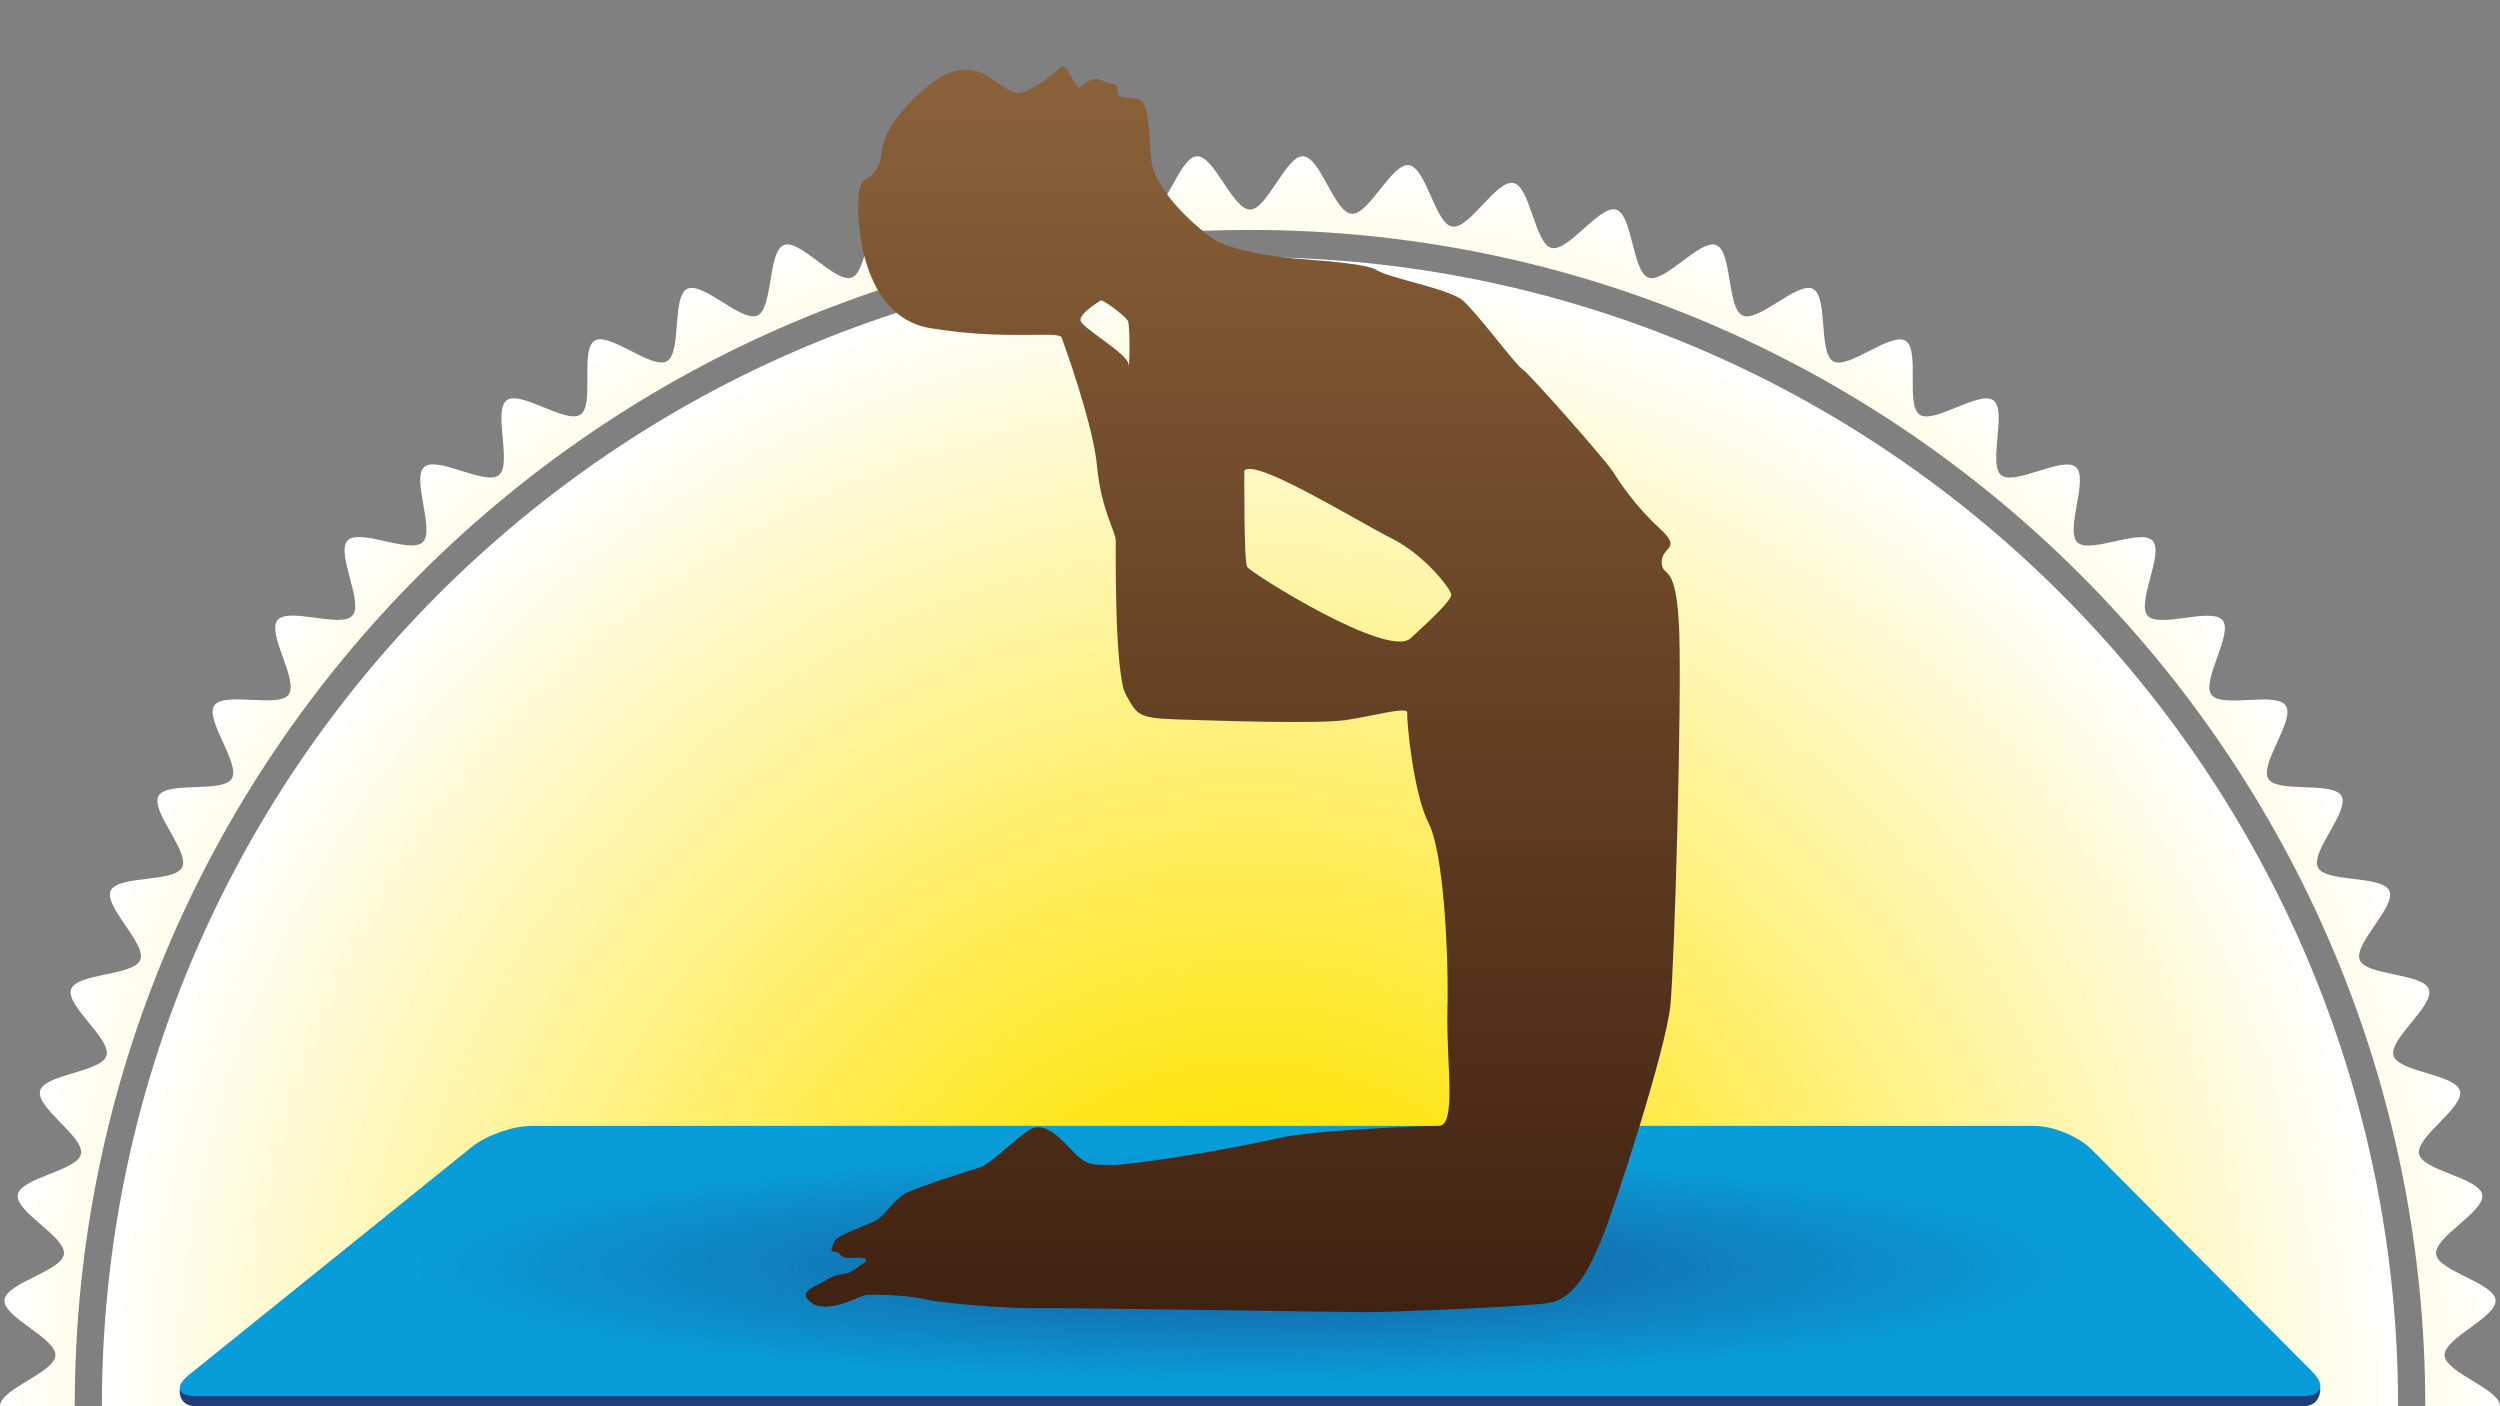 <?xml version="1.0" encoding="UTF-8"?><svg xmlns="http://www.w3.org/2000/svg" width="640" height="360" xmlns:xlink="http://www.w3.org/1999/xlink" viewBox="0 0 640 360"><rect x="0" y="0" width="640" height="360" fill="#808080" stroke="none"/><defs><style>.q{fill:url(#p);}.r{fill:url(#d);}.s{fill:url(#c);}.t,.u,.v{fill:none;}.w{fill:#203c7c;}.x{fill:#089cd8;}.u{clip-path:url(#n);}.v{clip-path:url(#b);}.y{fill:url(#o);opacity:.68;}</style><clipPath id="b"><rect class="t" width="640" height="360"/></clipPath><radialGradient id="c" cx="320" cy="360" fx="320" fy="360" r="320" gradientUnits="userSpaceOnUse"><stop offset=".2" stop-color="#fee300"/><stop offset="1" stop-color="#fff"/></radialGradient><radialGradient id="d" cy="360" fy="360" r="294.042" xlink:href="#c"/><clipPath id="n"><polygon class="t" points="593.999 359.938 46.001 359.938 136.001 288 520.999 288 593.999 359.938"/></clipPath><radialGradient id="o" cx="137.354" cy="1036.825" fx="137.354" fy="1036.825" r="198.606" gradientTransform="translate(172.547 172.019) scale(1.073 .147)" gradientUnits="userSpaceOnUse"><stop offset="0" stop-color="#203c7c"/><stop offset="1" stop-color="#203c7c" stop-opacity="0"/></radialGradient><linearGradient id="p" x1="318.137" y1="335.915" x2="318.137" y2="17" gradientUnits="userSpaceOnUse"><stop offset="0" stop-color="#402211"/><stop offset="1" stop-color="#8b6239"/></linearGradient></defs><g id="a"><g class="v"><path class="s" d="m625.816,373.014c.184-4.412,14.184-8.557,14.184-13.014s-14-8.603-14.184-13.016c-.185-4.452,13.418-9.754,13.049-14.156-.372-4.435-14.671-7.386-15.226-11.767-.56-4.416,12.548-10.848,11.807-15.206-.746-4.385-15.243-6.11-16.169-10.432-.932-4.347,11.581-11.872,10.471-16.15-1.116-4.303-15.707-4.783-16.999-9.011-1.299-4.25,10.526-12.819,9.053-16.991-1.479-4.189-16.058-3.42-17.708-7.526-1.656-4.121,9.395-13.668,7.571-17.7-1.83-4.045-16.29-2.034-18.284-5.985-2-3.962,8.198-14.417,6.037-18.281-2.166-3.873-16.403-.638-18.726-4.408-2.328-3.777,6.947-15.06,4.465-18.728-2.486-3.674-16.397.756-19.032-2.805-2.638-3.565,5.65-15.593,2.866-19.04-2.786-3.449-16.274,2.14-19.201-1.187-2.928-3.328,4.316-16.014,1.25-19.214-3.066-3.201-16.035,3.507-19.233.438-3.198-3.068,2.953-16.32-.372-19.251-3.324-2.93-15.682,4.848-19.128,2.059-3.443-2.787,1.568-16.511-1.994-19.152-3.558-2.638-15.216,6.157-18.887,3.668-3.666-2.485.168-16.584-3.606-18.915-3.767-2.326-14.638,7.425-18.509,5.256-3.861-2.164-1.238-16.538-5.198-18.54-3.949-1.997-13.953,8.645-17.995,6.812-4.029-1.826-2.639-16.372-6.757-18.03-4.103-1.652-13.162,9.805-17.349,8.324-4.168-1.474-4.023-16.085-8.271-17.385-4.226-1.294-12.273,10.896-16.573,9.778-4.276-1.111-5.38-15.681-9.724-16.614-4.319-.927-11.297,11.906-15.679,11.159-4.353-.742-6.693-15.165-11.105-15.725-4.379-.556-10.244,12.824-14.678,12.451-4.398-.37-7.948-14.544-12.396-14.729-4.408-.184-9.13,13.642-13.583,13.642s-9.176-13.826-13.585-13.642c-4.449.186-8,14.36-12.399,14.73-4.431.373-10.294-13.008-14.671-12.452-4.412.56-6.753,14.983-11.106,15.725-4.382.747-11.359-12.087-15.677-11.16-4.344.933-5.446,15.502-9.721,16.614-4.299,1.117-12.345-11.074-16.57-9.781-4.247,1.3-4.103,15.912-8.271,17.385-4.186,1.481-13.244-9.977-17.346-8.326-4.117,1.657-2.726,16.203-6.755,18.028-4.042,1.831-14.043-8.812-17.991-6.816-3.959,2.002-1.335,16.375-5.196,18.538-3.87,2.168-14.739-7.585-18.505-5.26-3.774,2.33.059,16.429-3.606,18.913-3.671,2.488-15.327-6.309-18.885-3.672-3.562,2.641,1.448,16.365-1.996,19.151-3.446,2.788-15.804-4.991-19.128-2.062-3.325,2.931,2.824,16.183-.374,19.251-3.199,3.068-16.167-3.641-19.233-.44-3.066,3.2,4.177,15.887,1.248,19.215-2.928,3.326-16.416-2.265-19.202,1.185-2.784,3.446,5.502,15.476,2.864,19.041-2.636,3.561-16.548-.87-19.034,2.804-2.483,3.669,6.79,14.954,4.462,18.731-2.324,3.77-16.561.535-18.728,4.409-2.162,3.865,8.035,14.321,6.034,18.285-1.995,3.953-16.456,1.942-18.286,5.988-1.825,4.033,9.225,13.582,7.568,17.704-1.65,4.106-16.229,3.337-17.709,7.528-1.473,4.171,10.351,12.741,9.052,16.991-1.292,4.23-15.884,4.71-17,9.014-1.111,4.28,11.402,11.806,10.47,16.155-.926,4.322-15.423,6.048-16.17,10.434-.741,4.356,12.367,10.789,11.807,15.204-.555,4.383-14.854,7.335-15.226,11.773-.369,4.401,13.235,9.702,13.049,14.153-.184,4.412-14.184,8.557-14.184,13.014s14,8.603,14.184,13.015c.185,4.452-13.418,9.754-13.049,14.156.372,4.435,14.671,7.386,15.226,11.767.56,4.416-12.548,10.849-11.807,15.206.746,4.386,15.243,6.111,16.169,10.432.932,4.347-11.581,11.872-10.471,16.15,1.116,4.302,15.707,4.783,16.999,9.011,1.299,4.25-10.526,12.819-9.053,16.991,1.479,4.19,16.058,3.421,17.708,7.526,1.656,4.121-9.395,13.668-7.571,17.7,1.83,4.045,16.29,2.034,18.284,5.985,2,3.963-8.198,14.417-6.037,18.281,2.166,3.873,16.403.639,18.726,4.408,2.328,3.777-6.947,15.06-4.465,18.729,2.486,3.674,16.397-.756,19.032,2.805,2.638,3.565-5.65,15.593-2.866,19.04,2.786,3.45,16.274-2.14,19.201,1.187,2.928,3.328-4.316,16.014-1.25,19.214,3.066,3.201,16.035-3.506,19.233-.438,3.198,3.068-2.953,16.32.372,19.252,3.324,2.93,15.682-4.848,19.128-2.059,3.443,2.787-1.568,16.511,1.994,19.152,3.558,2.638,15.216-6.157,18.887-3.668,3.666,2.485-.168,16.584,3.606,18.915,3.767,2.327,14.638-7.425,18.509-5.256,3.861,2.164,1.238,16.538,5.198,18.54,3.949,1.997,13.953-8.645,17.995-6.813,4.029,1.826,2.639,16.372,6.757,18.03,4.103,1.652,13.162-9.805,17.349-8.325,4.168,1.474,4.023,16.085,8.271,17.386,4.226,1.294,12.273-10.897,16.573-9.779,4.276,1.112,5.38,15.682,9.724,16.614,4.319.927,11.297-11.906,15.679-11.159,4.353.742,6.693,15.165,11.105,15.725,4.379.556,10.244-12.825,14.678-12.451,4.398.37,7.948,14.543,12.396,14.729,4.408.184,9.13-13.642,13.583-13.642s9.176,13.826,13.585,13.642c4.449-.186,8-14.36,12.399-14.73,4.431-.373,10.294,13.008,14.671,12.452,4.412-.56,6.753-14.983,11.106-15.725,4.382-.747,11.359,12.087,15.677,11.16,4.344-.932,5.446-15.502,9.721-16.613,4.299-1.117,12.345,11.074,16.57,9.78,4.247-1.3,4.103-15.911,8.271-17.385,4.186-1.48,13.244,9.978,17.346,8.326,4.117-1.657,2.726-16.203,6.755-18.028,4.042-1.832,14.043,8.811,17.991,6.815,3.959-2.002,1.335-16.375,5.196-18.538,3.87-2.168,14.739,7.585,18.505,5.26,3.774-2.33-.059-16.429,3.606-18.913,3.671-2.488,15.327,6.309,18.885,3.671,3.562-2.641-1.448-16.365,1.996-19.151,3.446-2.789,15.804,4.991,19.128,2.062,3.325-2.931-2.824-16.184.374-19.251,3.199-3.069,16.167,3.641,19.233.44,3.066-3.2-4.177-15.886-1.248-19.214,2.928-3.327,16.416,2.265,19.202-1.185,2.784-3.447-5.502-15.476-2.864-19.041,2.636-3.561,16.548.87,19.034-2.804,2.483-3.669-6.79-14.954-4.462-18.731,2.324-3.77,16.561-.535,18.728-4.409,2.162-3.865-8.035-14.321-6.034-18.285,1.995-3.952,16.456-1.941,18.286-5.988,1.825-4.033-9.225-13.582-7.568-17.704,1.65-4.106,16.229-3.338,17.709-7.528,1.473-4.172-10.351-12.741-9.052-16.991,1.292-4.23,15.884-4.71,17-9.014,1.111-4.28-11.402-11.806-10.47-16.155.926-4.322,15.423-6.048,16.17-10.434.741-4.357-12.367-10.789-11.807-15.205.555-4.383,14.854-7.335,15.226-11.773.369-4.401-13.235-9.702-13.049-14.154Zm-305.816,288.121c-165.897,0-300.87-135.092-300.87-301.134S154.103,58.866,320,58.866s300.87,135.092,300.87,301.134-134.973,301.134-300.87,301.134Z"/><path class="r" d="m320,65.828C157.935,65.828,26.087,197.792,26.087,360s131.848,294.172,293.913,294.172,293.913-131.964,293.913-294.172S482.065,65.828,320,65.828Z"/></g></g><g id="m"><path class="w" d="m593.997,355.432s.279,4.568-4.443,4.568H50.203c-4.722,0-4.184-4.282-4.184-4.282l74.765-56.082c3.677-2.963,10.548-5.387,15.27-5.387h384.82c4.722,0,11.307,2.742,14.633,6.093l58.49,55.091Z"/><path class="x" d="m592.091,351.319c3.327,3.351,2.185,6.093-2.537,6.093H50.203c-4.722,0-5.577-2.424-1.9-5.387l72.482-58.411c3.677-2.963,10.548-5.387,15.27-5.387h384.82c4.722,0,11.307,2.742,14.633,6.093l56.584,56.999Z"/><g class="u"><ellipse class="y" cx="320" cy="324.536" rx="299.999" ry="38.401"/></g><path class="q" d="m429.882,161.717c-.686-18.688-4.291-13.4-4.488-17.669-.136-4.291,5.466-3.272-.489-8.738-6.014-5.485-10.305-11.832-12.008-14.594-1.725-2.724-21.294-25.018-23.196-26.233-1.841-1.194-11.812-14.751-15.358-17.669-3.663-2.919-18.709-5.643-21.667-7.543-2.859-1.9-15.24-2.566-21.236-3.075-5.994-.509-16.632-2.233-20.727-4.977-4.112-2.742-15.3-12.341-15.984-20.432-.648-8.032-.648-14.869-3.41-15.418-2.722-.51-5.131-.333-5.131-1.527,0-1.216,0-2.391-1.567-2.391-1.529,0-2.921-1.723-5.133-1.057-2.215.666-2.722,2.429-3.605,1.9-.863-.53-2.899-6.7-4.466-4.995-1.529,1.743-8.542,6.738-10.815,6.544-2.215-.197-5.348-2.901-8.58-4.801-3.234-1.861-7.661-1.39-10.893.51-3.292,1.9-14.281,10.638-15.34,18.865-1.017,8.229-4.427,5.996-5.621,9.443-1.216,3.41-1.529,32.913,18.002,36.145,19.533,3.272,32.913.53,33.617,2.429,0,0,8.032,21.764,9.051,32.891,1.057,11.168,4.798,16.849,4.798,19.082,0,2.215-.333,34.283,2.586,39.415,2.901,5.134,2.901,6.016,13.204,6.349,10.285.351,36.009,1.194,43.042.174,7.013-1.017,15.966-3.603,15.79-1.9-.197,1.725,1.509,20.61,5.485,28.308,3.938,7.719,5.133,34.46,4.801,48.017-.315,13.537,2.409,29.465-2.253,29.465-4.624,0-32.737,1.057-41.846,3.29-9.051,2.195-35.636,6.7-41.511,6.7-5.82,0-6.975.157-11.069-4.309-4.152-4.468-7.444-6.7-10.676-4.468-3.272,2.195-9.912,8.58-12.008,9.286-2.078.666-16.809,5.29-19.533,6.857-2.762,1.529-5.308,5.838-7.699,7.013-2.409,1.214-9.657,3.605-10.303,5.133-.744,1.567-1.392,2.742.195,2.742,1.509,0,.825,1.9,4.566,1.527,3.781-.293,3.781.726,2.624,1.412-1.234.666-2.957,2.566-5.308,2.742-2.45.176-4.662,1.862-5.681,2.389-1.059.53-4.604,1.882-3.605,3.605,1.077,1.705,3.232,2.899,7.404,2.076,4.094-.881,6.642-2.782,8.718-2.782s9.089,0,14.594,1.216c5.446,1.196,22.255,2.389,28.956,2.233,6.642-.157,77.853,1.019,83.885,1.019,5.976,0,40.926-1.372,46.645-2.389,5.643-1.059,9.425-6.7,13.166-15.79,3.781-9.091,16.809-49.526,17.828-60.535,1.057-10.971,2.899-76.834,2.253-95.484Zm-140.974-68.429c-.176-2.762-12.145-9.422-12.321-11.304-.138-1.9,5.112-4.995,5.112-4.995,0-.843,6.329,3.781,7.033,5.152.686,1.352.373,13.89.176,11.148Zm72.172,70.134c-5.819,5.288-40.964-16.789-41.826-18.317-.843-1.567-.704-24.566-.704-24.566,2.409-3.585,29.188,13.047,37.77,17.318,8.542,4.309,15.202,13.045,15.202,14.398,0,1.392-4.584,5.858-10.441,11.168Z"/></g></svg>